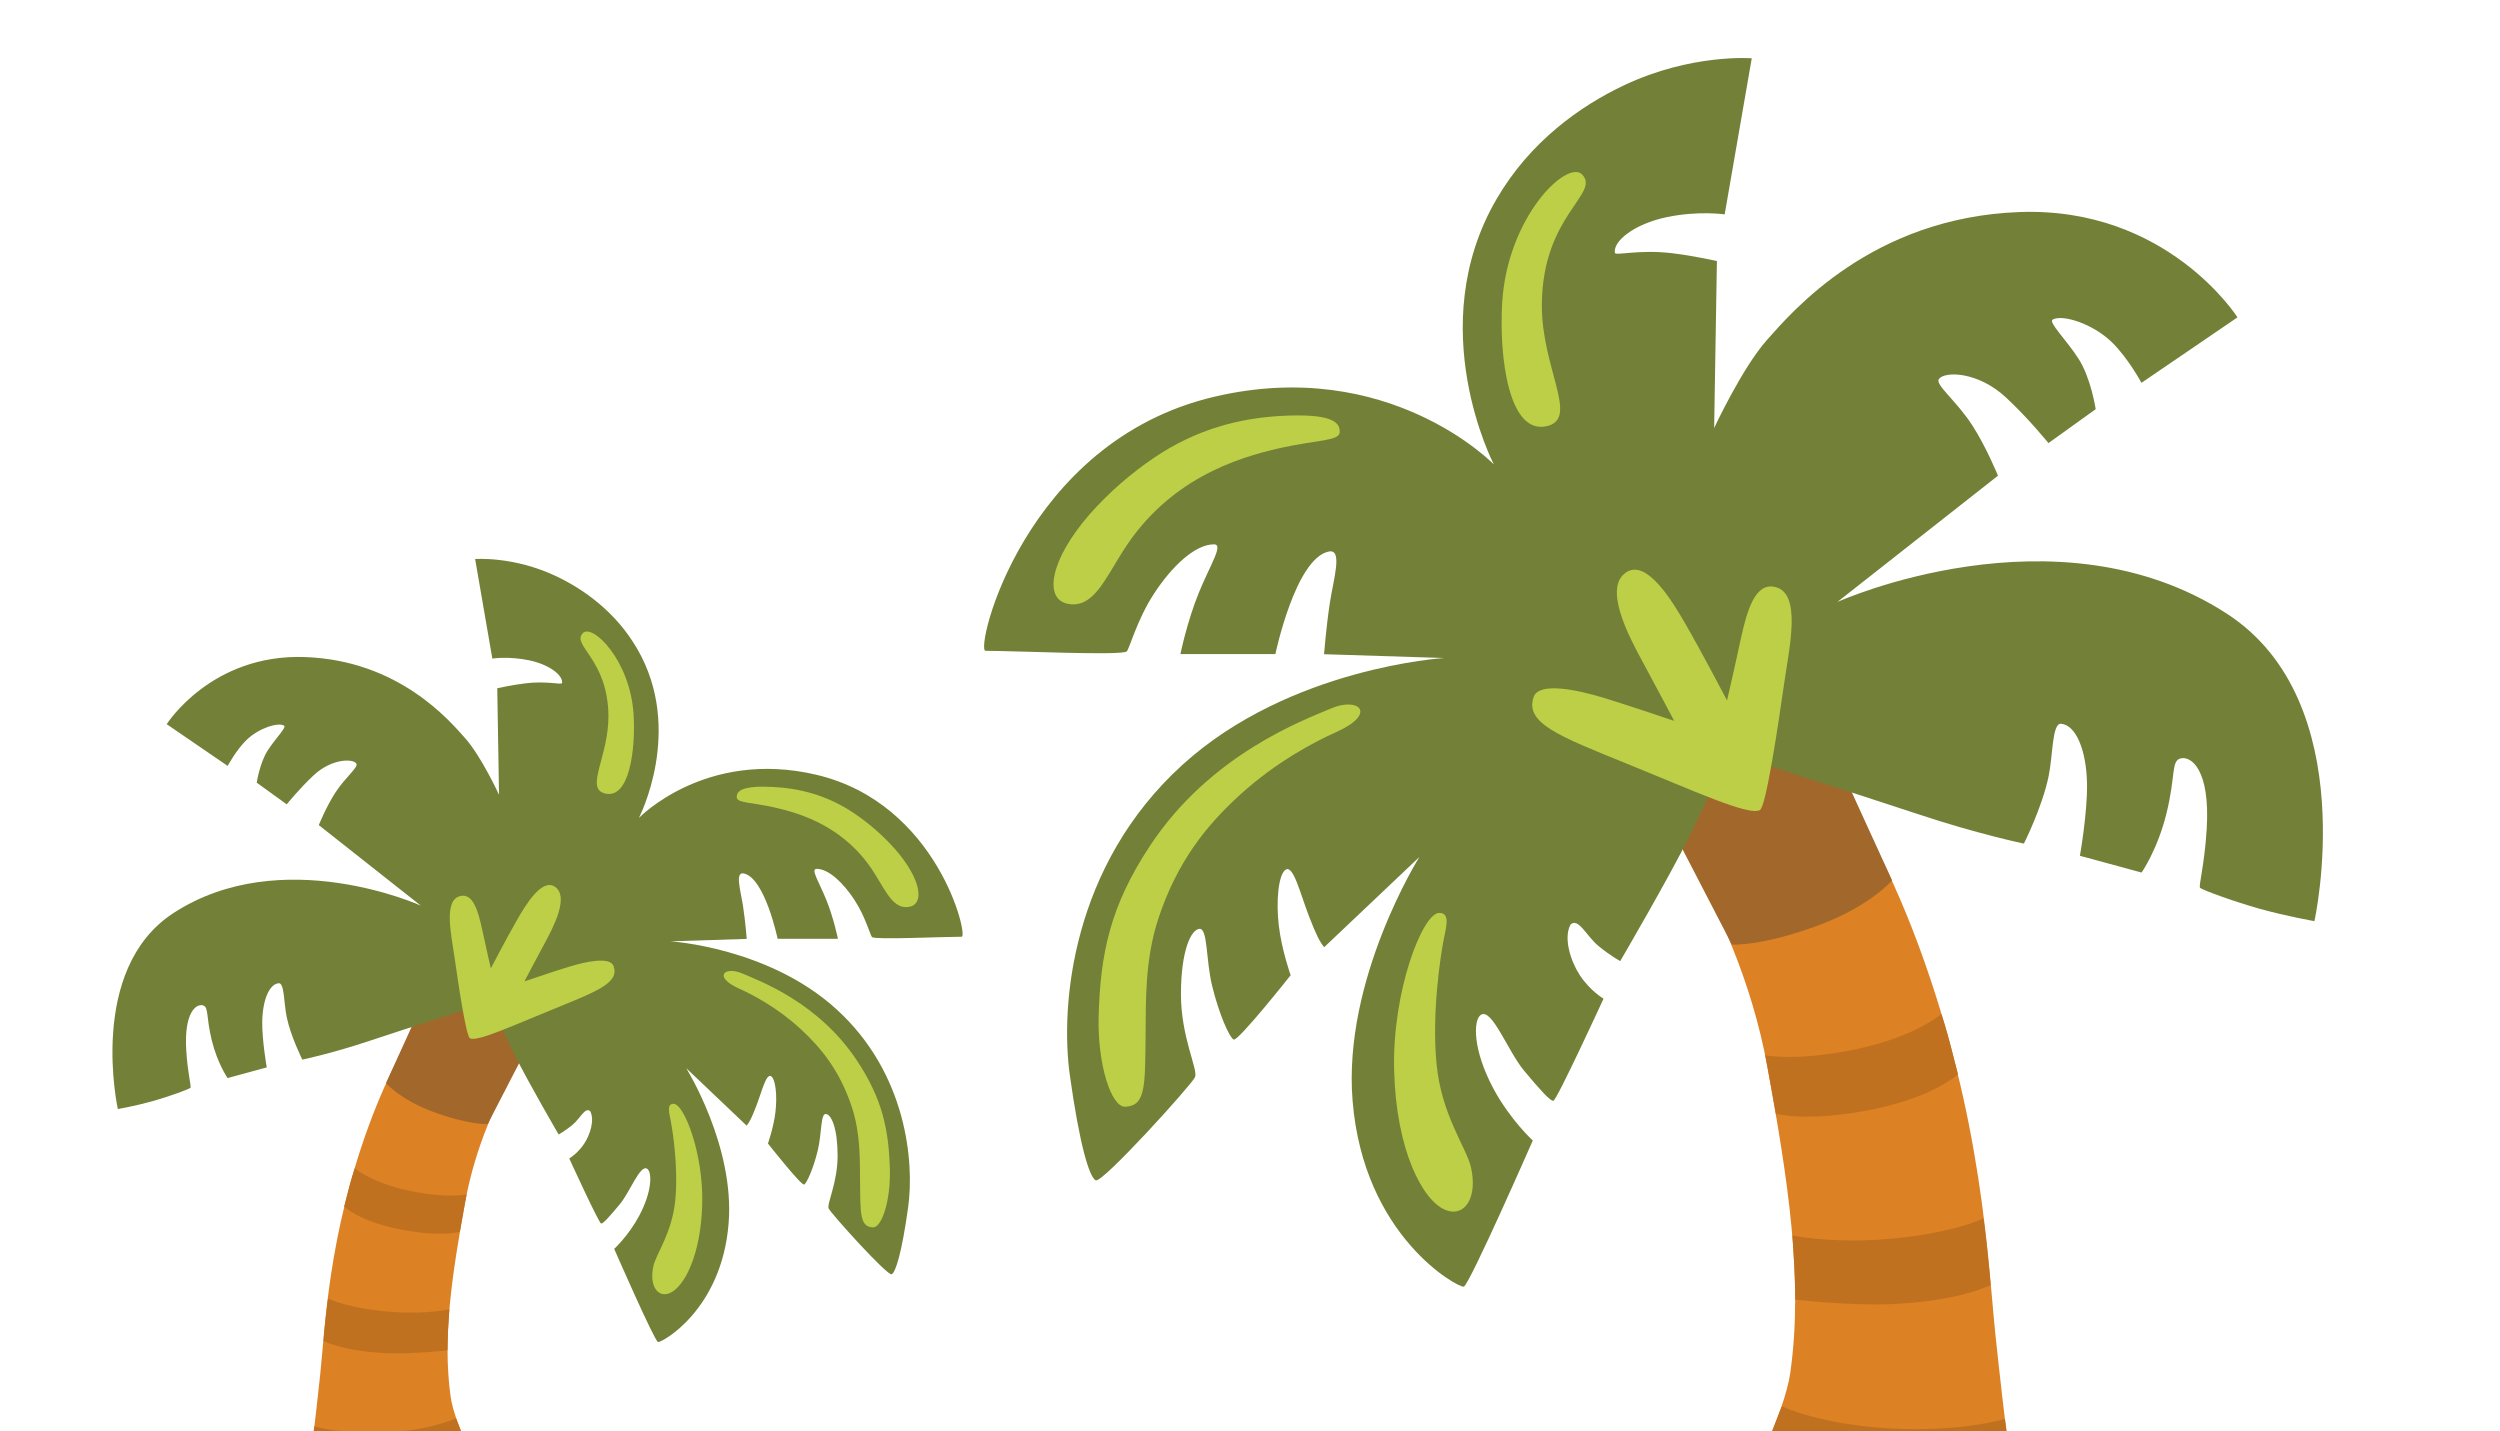 <?xml version="1.0" encoding="UTF-8"?> <svg xmlns="http://www.w3.org/2000/svg" width="297" height="170" viewBox="0 0 297 170" fill="none"> <g clip-path="url(#clip0_1067_16224)"> <path d="M209.578 80.475L193.359 91.289C193.359 91.289 206.25 106.211 209.969 126.765C212.375 140.022 214.266 151.848 212.688 163.082C212.047 167.672 207.594 176.93 206.312 180.042C205.031 183.154 203.188 190.482 208.891 191.945C214.594 193.408 233.172 193.968 235.937 193.594C238.703 193.221 241.969 191.229 240.484 184.585C239.563 180.462 238 167.563 237.078 158.772C236.156 149.98 235.594 133.051 227.906 112.264C220.422 92.036 209.578 80.475 209.578 80.475Z" fill="#DC8124"></path> <path d="M224.5 169.695C232.875 170.177 238.188 168.574 238.188 168.574L239.328 177.023C239.328 177.023 234.203 178.47 224.563 177.864C216.141 177.334 208.531 175.047 208.531 175.047L211.672 167.065C211.656 167.049 216.063 169.212 224.5 169.695ZM212.938 146.775C212.938 146.775 213.094 149.125 213.172 150.603C213.25 152.097 213.281 154.399 213.281 154.399C213.281 154.399 219.609 155.131 224.609 154.928C232.797 154.602 236.484 152.657 236.484 152.657C236.484 152.657 236.344 150.836 236.109 148.689C235.891 146.526 235.625 144.752 235.625 144.752C235.625 144.752 231.609 146.728 223.172 147.273C217.156 147.662 212.938 146.775 212.938 146.775ZM209.703 125.365C209.703 125.365 213.547 126.143 220.703 124.603C227.656 123.093 230.641 120.464 230.641 120.464C230.641 120.464 231.297 122.486 231.688 124.042C232.047 125.489 232.609 127.606 232.609 127.606C232.609 127.606 229.797 130.36 222.172 131.853C214.688 133.332 210.969 132.32 210.969 132.32C210.969 132.32 210.609 130.328 210.359 128.85C210.063 127.17 209.703 125.365 209.703 125.365Z" fill="#C0711F"></path> <path d="M205.75 112.217C205.75 112.217 209.297 112.45 216.187 109.867C222.203 107.611 224.781 104.593 224.781 104.593L216.313 86.076L196.016 93.421L205.75 112.217Z" fill="#A2672B"></path> <path d="M205.391 89.469C205.391 89.469 221.078 94.463 228 96.766C234.922 99.069 240.438 100.22 240.438 100.22C240.438 100.22 242.609 95.926 243.375 92.223C243.891 89.764 243.781 85.905 244.844 85.983C246.594 86.108 247.859 89.064 247.938 93.079C248 96.533 247.094 101.667 247.094 101.667L254.422 103.659C254.422 103.659 256.313 100.952 257.375 96.642C258.484 92.129 257.922 90.418 259.031 90.107C260.266 89.764 262.594 91.367 262.156 98.493C261.891 102.834 261.156 105.308 261.375 105.48C261.734 105.76 265.266 107.067 268.469 107.969C271.672 108.856 274.953 109.432 274.953 109.432C274.953 109.432 280.75 83.416 264.563 72.913C244.313 59.765 218.281 71.513 218.281 71.513L237.359 56.513C237.359 56.513 235.984 53.121 234.313 50.538C232.406 47.582 229.859 45.699 230.344 45.03C231 44.096 234.938 44.096 238.297 47.208C241.125 49.838 243.266 52.561 243.359 52.639L248.969 48.609C248.969 48.609 248.422 44.952 246.938 42.634C245.5 40.378 243.313 38.277 243.859 37.966C245.016 37.312 248.609 38.448 250.875 40.642C252.828 42.54 254.406 45.481 254.406 45.481L265.813 37.701C265.813 37.701 257.484 24.553 239.922 25.191C222.359 25.829 212.875 37.063 209.922 40.378C206.969 43.692 203.641 50.849 203.641 50.849L203.969 31.011C203.969 31.011 201.234 30.388 198.609 30.077C194.656 29.61 191.906 30.419 191.844 30.03C191.641 28.646 194.109 26.623 198 25.798C201.813 25.005 204.891 25.471 204.891 25.471L208.109 6.924C208.109 6.924 200.938 6.348 192.938 10.13C187.766 12.572 181.766 16.805 177.781 23.666C168.953 38.837 177.469 55.175 177.469 55.175C177.469 55.175 165 42.26 144.266 47.131C121.531 52.468 115.797 77.317 117.078 77.317C120.547 77.317 133.203 77.908 133.844 77.394C134.172 77.145 135.047 73.644 137.125 70.486C139.188 67.327 141.953 64.666 144.219 64.666C145.391 64.666 143.813 67.016 142.422 70.408C141.016 73.862 140.234 77.706 140.234 77.706H151.516C151.516 77.706 153.891 66.331 157.859 65.522C159.563 65.18 158.406 68.836 157.984 71.637C157.547 74.531 157.297 77.721 157.297 77.721L171.578 78.172C171.578 78.172 153.219 79.277 140.484 90.853C127.313 102.803 125.938 119.421 127.094 127.714C128.25 136.008 129.406 139.836 130.172 140.225C130.938 140.613 141.578 128.866 141.969 127.963C142.359 127.077 140.297 123.233 140.297 118.13C140.297 113.026 141.453 110.474 142.469 110.35C143.5 110.225 143.234 113.929 144 117.118C144.813 120.464 146.047 123.249 146.563 123.498C147.078 123.747 153.328 115.858 153.328 115.858C153.328 115.858 152.266 112.87 151.922 109.961C151.578 107.051 151.875 103.908 152.719 103.332C153.641 102.694 154.422 106.024 155.516 108.872C156.391 111.143 156.813 111.921 157.313 112.528L168.625 101.808C168.625 101.808 159.5 116.325 160.688 130.78C162 146.946 173.25 152.999 173.891 152.859C174.531 152.735 182.094 135.494 182.094 135.494C182.094 135.494 179.422 133.051 177.438 129.364C174.938 124.711 175 121.148 175.938 120.557C177.25 119.732 179.141 124.898 181.063 127.201C182.984 129.504 184.141 130.78 184.531 130.78C184.922 130.78 190.5 118.643 190.5 118.643C190.5 118.643 188.875 117.694 187.656 115.811C186.625 114.224 185.703 111.486 186.578 109.836C187.516 108.965 188.469 111.221 189.922 112.404C191.375 113.586 192.484 114.177 192.484 114.177C192.484 114.177 198.375 104.095 200.688 99.365C203.016 94.588 205.391 89.469 205.391 89.469Z" fill="#728137"></path> <path d="M209.094 96.221C209.813 95.755 211.266 86.061 211.953 81.222C212.578 76.865 214.109 70.346 210.781 69.708C208.5 69.272 207.547 72.493 206.797 75.947C206.141 79.028 205.172 83.213 205.172 83.213C205.172 83.213 202.219 77.565 200.234 74.127C198.797 71.637 195.703 66.393 193.234 67.965C190.406 69.77 193.469 75.543 195.203 78.732C196.938 81.922 198.891 85.641 198.891 85.641C198.891 85.641 193.672 83.867 190.625 82.933C187.281 81.906 182.828 81.004 182.203 82.793C181.109 85.905 185.234 87.461 193.234 90.713C201.188 93.934 207.875 97.015 209.094 96.221ZM178.453 36.068C178.094 42.416 179.219 51.658 183.75 50.631C187.672 49.76 183.125 43.77 183.172 36.192C183.234 25.565 190.141 23.028 187.969 20.741C186.203 18.874 179.031 25.751 178.453 36.068ZM152.063 53.23C156.359 52.265 159.063 52.405 159.156 51.378C159.266 50.056 157.953 49.122 152.391 49.402C147.281 49.651 142.125 50.989 137.125 54.366C134.306 56.268 131.739 58.516 129.484 61.056C124.703 66.533 123.984 71.155 126.844 71.73C129.797 72.322 131.172 69.007 133.406 65.475C138.781 56.933 146.953 54.381 152.063 53.23ZM133.672 131.48C136.109 131.386 136.031 129.068 136.094 123.078C136.141 119.172 135.969 114.1 137.625 109.089C139.859 102.352 143.313 98.073 147.266 94.463C151.609 90.495 156.188 88.115 158.766 86.963C163.688 84.738 161.391 82.762 158.125 84.163C154.875 85.563 143.813 89.562 136.594 100.516C131.891 107.642 130.719 113.275 130.516 120.79C130.375 126.454 132.016 131.542 133.672 131.48ZM170.984 108.451C169 108.451 165.359 117.803 165.625 127.216C165.875 136.63 168.984 142.652 171.75 143.756C173.984 144.643 175.578 142.294 174.75 138.668C174.203 136.303 171.234 132.491 170.656 126.33C170.078 120.152 171.172 113.415 171.484 111.766C171.813 110.101 172.313 108.451 170.984 108.451Z" fill="#BDCF47"></path> </g> <g clip-path="url(#clip1_1067_16224)"> <path d="M55.513 113.297L65.812 120.19C65.812 120.19 57.626 129.702 55.265 142.804C53.737 151.254 52.536 158.792 53.538 165.953C53.945 168.878 56.773 174.78 57.587 176.763C58.4 178.747 59.571 183.419 55.95 184.351C52.328 185.283 40.531 185.64 38.775 185.402C37.019 185.164 34.945 183.895 35.888 179.66C36.473 177.031 37.465 168.809 38.05 163.205C38.636 157.601 38.993 146.81 43.875 133.56C48.627 120.666 55.513 113.297 55.513 113.297Z" fill="#DC8124"></path> <path d="M46.038 170.168C40.719 170.475 37.346 169.454 37.346 169.454L36.622 174.839C36.622 174.839 39.876 175.762 45.998 175.375C51.346 175.038 56.178 173.58 56.178 173.58L54.183 168.492C54.193 168.482 51.395 169.86 46.038 170.168ZM53.38 155.558C53.38 155.558 53.281 157.056 53.231 157.998C53.181 158.95 53.161 160.418 53.161 160.418C53.161 160.418 49.143 160.884 45.968 160.755C40.769 160.547 38.427 159.307 38.427 159.307C38.427 159.307 38.517 158.147 38.666 156.778C38.804 155.4 38.973 154.269 38.973 154.269C38.973 154.269 41.523 155.529 46.881 155.876C50.701 156.124 53.38 155.558 53.38 155.558ZM55.434 141.911C55.434 141.911 52.993 142.407 48.449 141.425C44.033 140.463 42.138 138.787 42.138 138.787C42.138 138.787 41.721 140.076 41.474 141.068C41.245 141.99 40.888 143.339 40.888 143.339C40.888 143.339 42.674 145.095 47.516 146.047C52.269 146.989 54.63 146.344 54.63 146.344C54.63 146.344 54.858 145.075 55.017 144.133C55.205 143.061 55.434 141.911 55.434 141.911Z" fill="#C0711F"></path> <path d="M57.944 133.53C57.944 133.53 55.691 133.679 51.316 132.032C47.496 130.594 45.859 128.67 45.859 128.67L51.236 116.867L64.125 121.549L57.944 133.53Z" fill="#A2672B"></path> <path d="M58.172 119.03C58.172 119.03 48.21 122.213 43.815 123.681C39.42 125.149 35.917 125.883 35.917 125.883C35.917 125.883 34.538 123.146 34.052 120.785C33.724 119.218 33.794 116.758 33.119 116.808C32.008 116.887 31.204 118.772 31.155 121.331C31.115 123.532 31.691 126.805 31.691 126.805L27.037 128.075C27.037 128.075 25.837 126.349 25.162 123.602C24.457 120.726 24.815 119.635 24.11 119.436C23.326 119.218 21.848 120.24 22.126 124.782C22.294 127.549 22.761 129.126 22.622 129.235C22.394 129.414 20.151 130.247 18.117 130.822C16.083 131.388 14 131.755 14 131.755C14 131.755 10.319 115.171 20.598 108.477C33.457 100.096 49.986 107.584 49.986 107.584L37.872 98.023C37.872 98.023 38.745 95.861 39.807 94.214C41.017 92.33 42.634 91.13 42.327 90.703C41.91 90.108 39.41 90.108 37.276 92.092C35.481 93.768 34.121 95.504 34.062 95.553L30.5 92.984C30.5 92.984 30.847 90.654 31.79 89.176C32.703 87.738 34.092 86.399 33.744 86.2C33.01 85.784 30.728 86.508 29.289 87.906C28.049 89.116 27.047 90.991 27.047 90.991L19.804 86.032C19.804 86.032 25.092 77.651 36.245 78.058C47.397 78.464 53.419 85.625 55.295 87.738C57.17 89.85 59.283 94.413 59.283 94.413L59.075 81.767C59.075 81.767 60.811 81.37 62.478 81.172C64.988 80.874 66.734 81.39 66.774 81.142C66.903 80.259 65.336 78.97 62.865 78.444C60.444 77.939 58.489 78.236 58.489 78.236L56.446 66.414C56.446 66.414 61 66.047 66.08 68.457C69.364 70.014 73.174 72.712 75.704 77.085C81.31 86.756 75.902 97.17 75.902 97.17C75.902 97.17 83.82 88.938 96.986 92.042C111.423 95.444 115.064 111.283 114.25 111.283C112.048 111.283 104.011 111.66 103.604 111.333C103.396 111.174 102.84 108.943 101.521 106.929C100.211 104.916 98.455 103.22 97.016 103.22C96.272 103.22 97.274 104.718 98.157 106.88C99.05 109.082 99.546 111.531 99.546 111.531H92.383C92.383 111.531 90.874 104.281 88.354 103.765C87.273 103.547 88.007 105.878 88.275 107.663C88.553 109.508 88.712 111.541 88.712 111.541L79.643 111.829C79.643 111.829 91.301 112.533 99.387 119.912C107.752 127.529 108.625 138.122 107.89 143.409C107.156 148.695 106.422 151.135 105.936 151.383C105.45 151.631 98.693 144.142 98.445 143.567C98.197 143.002 99.507 140.552 99.507 137.299C99.507 134.046 98.772 132.419 98.127 132.34C97.472 132.26 97.641 134.621 97.155 136.654C96.639 138.787 95.855 140.562 95.528 140.721C95.2 140.879 91.232 135.851 91.232 135.851C91.232 135.851 91.906 133.947 92.125 132.092C92.343 130.237 92.154 128.234 91.619 127.867C91.033 127.46 90.537 129.583 89.843 131.398C89.287 132.846 89.019 133.342 88.702 133.728L81.518 126.895C81.518 126.895 87.312 136.148 86.558 145.362C85.725 155.667 78.581 159.526 78.174 159.436C77.768 159.357 72.966 148.368 72.966 148.368C72.966 148.368 74.662 146.81 75.922 144.46C77.51 141.494 77.47 139.223 76.875 138.846C76.041 138.32 74.841 141.613 73.62 143.081C72.4 144.549 71.666 145.362 71.418 145.362C71.17 145.362 67.627 137.626 67.627 137.626C67.627 137.626 68.659 137.021 69.433 135.821C70.088 134.809 70.674 133.064 70.118 132.013C69.523 131.457 68.917 132.895 67.995 133.649C67.072 134.403 66.367 134.78 66.367 134.78C66.367 134.78 62.627 128.353 61.158 125.338C59.68 122.293 58.172 119.03 58.172 119.03Z" fill="#728137"></path> <path d="M55.821 123.334C55.364 123.037 54.441 116.858 54.005 113.773C53.608 110.996 52.636 106.84 54.749 106.434C56.197 106.156 56.803 108.209 57.279 110.411C57.696 112.375 58.311 115.043 58.311 115.043C58.311 115.043 60.186 111.442 61.446 109.25C62.359 107.663 64.323 104.321 65.891 105.323C67.687 106.473 65.742 110.153 64.641 112.186C63.54 114.219 62.3 116.59 62.3 116.59C62.3 116.59 65.613 115.459 67.548 114.864C69.671 114.209 72.499 113.634 72.896 114.775C73.591 116.758 70.971 117.75 65.891 119.823C60.841 121.876 56.594 123.84 55.821 123.334ZM75.277 84.99C75.505 89.037 74.791 94.928 71.914 94.274C69.423 93.719 72.311 89.9 72.281 85.07C72.241 78.296 67.856 76.679 69.235 75.221C70.356 74.031 74.91 78.415 75.277 84.99ZM92.035 95.93C89.307 95.315 87.59 95.405 87.531 94.75C87.461 93.907 88.295 93.312 91.827 93.49C95.071 93.649 98.346 94.502 101.521 96.654C103.31 97.867 104.941 99.3 106.372 100.919C109.409 104.41 109.865 107.356 108.049 107.723C106.174 108.1 105.301 105.987 103.882 103.736C100.469 98.291 95.28 96.664 92.035 95.93ZM103.713 145.809C102.166 145.749 102.215 144.272 102.175 140.453C102.146 137.964 102.255 134.73 101.203 131.537C99.784 127.242 97.592 124.514 95.081 122.213C92.323 119.684 89.416 118.167 87.779 117.433C84.653 116.015 86.112 114.755 88.186 115.648C90.249 116.54 97.274 119.089 101.858 126.072C104.844 130.614 105.589 134.205 105.718 138.995C105.807 142.605 104.765 145.849 103.713 145.809ZM80.02 131.13C81.28 131.13 83.592 137.091 83.423 143.091C83.264 149.092 81.29 152.93 79.534 153.634C78.115 154.2 77.103 152.702 77.629 150.391C77.976 148.884 79.861 146.454 80.228 142.526C80.595 138.588 79.901 134.294 79.702 133.243C79.494 132.181 79.177 131.13 80.02 131.13Z" fill="#BDCF47"></path> </g> <defs> <clipPath id="clip0_1067_16224"> <rect width="200" height="171" fill="white" transform="translate(97)"></rect> </clipPath> <clipPath id="clip1_1067_16224"> <rect width="127" height="109" fill="white" transform="matrix(-1 0 0 1 127 62)"></rect> </clipPath> </defs> </svg> 